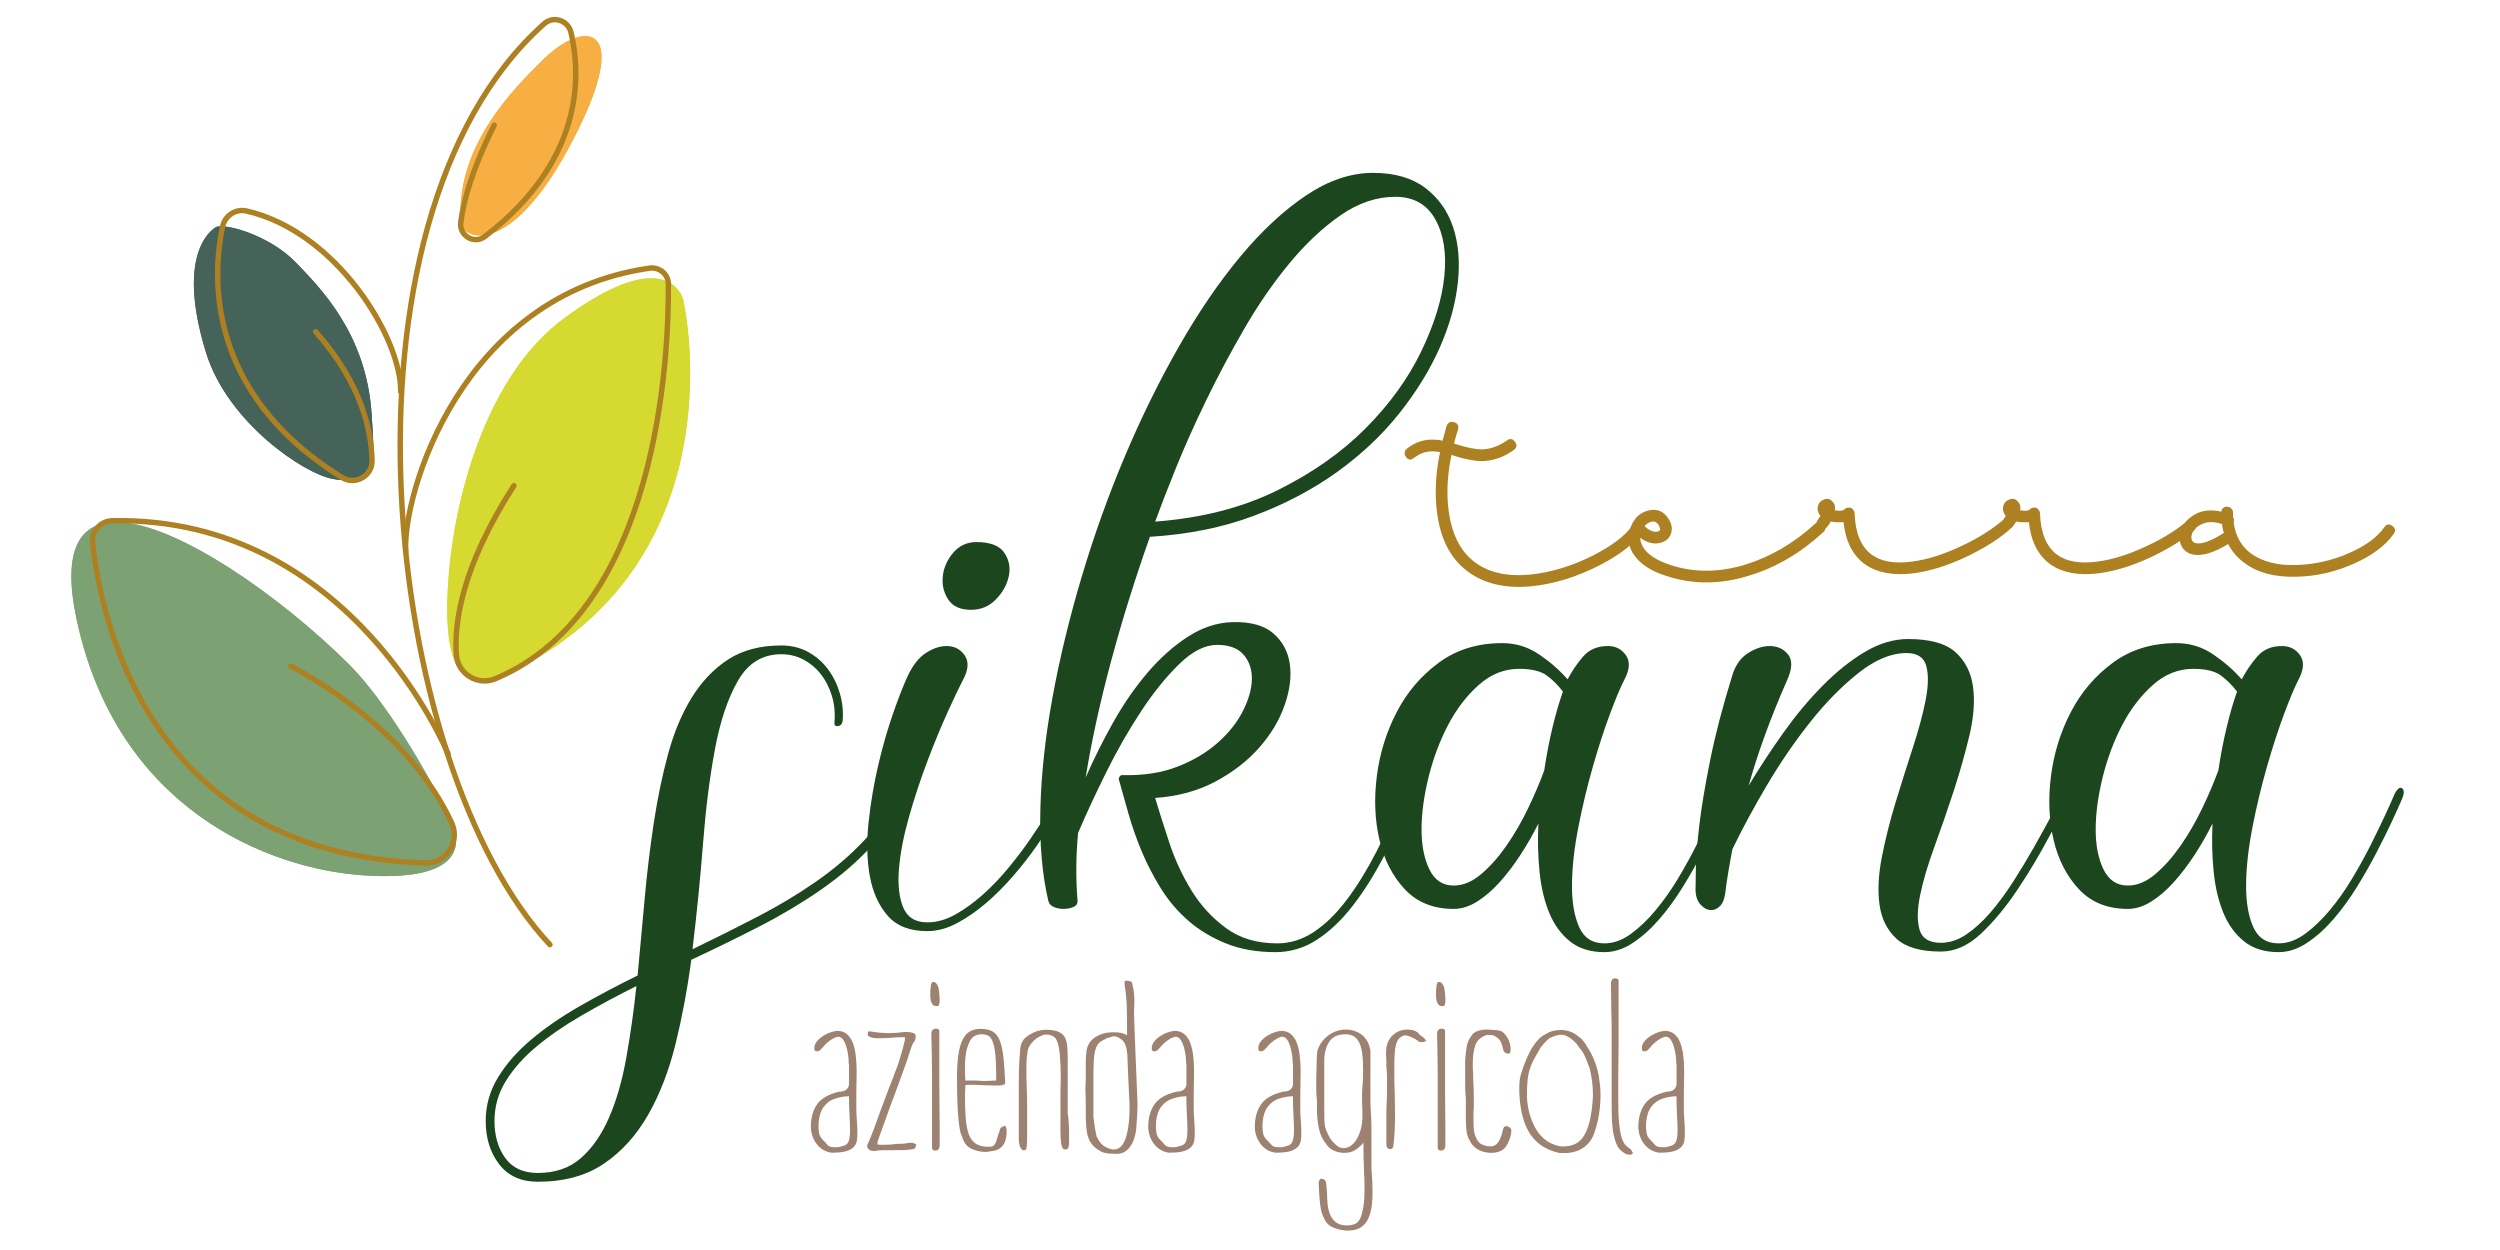 <?xml version="1.0" encoding="utf-8"?>
<!-- Generator: Adobe Illustrator 14.0.0, SVG Export Plug-In . SVG Version: 6.00 Build 43363)  -->
<!DOCTYPE svg PUBLIC "-//W3C//DTD SVG 1.1//EN" "http://www.w3.org/Graphics/SVG/1.1/DTD/svg11.dtd">
<svg version="1.1" id="Livello_1" xmlns="http://www.w3.org/2000/svg" xmlns:xlink="http://www.w3.org/1999/xlink" x="0px" y="0px"
	 width="400px" height="200px" viewBox="0 0 400 200" enable-background="new 0 0 400 200" xml:space="preserve">
<g>
	<g>
		<defs>
			<path id="SVGID_1_" d="M86.783,9.649c-4.291,4.297-13.886,13.52-13.061,25.925c0.18,2.74,8.393,6.367,18.86-14.974
				c5.249-10.697,4.172-14.817,1.052-14.817C91.774,5.783,89.19,7.244,86.783,9.649"/>
		</defs>
		<use xlink:href="#SVGID_1_"  overflow="visible" fill="#F7AE43"/>
		<clipPath id="SVGID_2_">
			<use xlink:href="#SVGID_1_"  overflow="visible"/>
		</clipPath>
		<rect x="72.897" y="5.783" clip-path="url(#SVGID_2_)" fill="#F7AE43" width="24.934" height="36.157"/>
	</g>
	<g>
		<defs>
			<path id="SVGID_3_" d="M34.669,36.278c0,0-6.931,3.235-1.69,20.18c3.45,11.17,15.753,19.416,20.333,20.183
				c7.394,1.229,6.584-2.996,6.161-10.169c-0.768-13.096-8.317-20.489-12.168-24.496c-3.508-3.643-9.311-5.76-11.949-5.76
				C35.094,36.216,34.864,36.235,34.669,36.278"/>
		</defs>
		<use xlink:href="#SVGID_3_"  overflow="visible" fill="#456359"/>
		<clipPath id="SVGID_4_">
			<use xlink:href="#SVGID_3_"  overflow="visible"/>
		</clipPath>
		<rect x="27.738" y="36.216" clip-path="url(#SVGID_4_)" fill="#456359" width="32.967" height="41.654"/>
	</g>
	<g>
		<defs>
			<path id="SVGID_5_" d="M12.253,99.072c6.5,30.424,30.714,39.931,45.793,40.971c15.079,1.042,16.116-4.309,14.211-8.406
				c-3.971-8.552-10.962-19.879-16.31-25.228C45.25,95.715,28.157,83.537,18.562,83.537C12.897,83.538,9.843,87.779,12.253,99.072"
				/>
		</defs>
		<use xlink:href="#SVGID_5_"  overflow="visible" fill="#7CA273"/>
		<clipPath id="SVGID_6_">
			<use xlink:href="#SVGID_5_"  overflow="visible"/>
		</clipPath>
		<rect x="9.843" y="83.537" clip-path="url(#SVGID_6_)" fill="#7CA273" width="64.319" height="57.548"/>
	</g>
	<g>
		<defs>
			<path id="SVGID_7_" d="M90.214,50.964c-12.513,9.218-17.844,29.258-18.57,43.396c-0.658,12.84,2.639,16.633,8.7,13.852
				c35.888-16.464,30.281-54.287,28.966-60.213c-0.105-0.475-1.089-3.467-5.139-3.467C101.308,44.53,96.911,46.026,90.214,50.964"/>
		</defs>
		<use xlink:href="#SVGID_7_"  overflow="visible" fill="#D5D930"/>
		<clipPath id="SVGID_8_">
			<use xlink:href="#SVGID_7_"  overflow="visible"/>
		</clipPath>
		<rect x="70.987" y="44.53" clip-path="url(#SVGID_8_)" fill="#D5D930" width="45.246" height="66.462"/>
	</g>
	
		<path fill="none" stroke="#AD8122" stroke-width="0.871" stroke-linecap="round" stroke-linejoin="round" stroke-miterlimit="10" d="
		M87.986,151.144C61.271,122.671,51.583,35.41,87.062,3.803c1.487-1.326,3.84-0.553,4.297,1.388
		c1.553,6.57,2.255,20.386-13.787,32.655c-1.705,1.303-4.124-0.143-3.851-2.273c0.419-3.282,1.748-8.343,5.353-15.549"/>
	
		<path fill="none" stroke="#AD8122" stroke-width="0.871" stroke-linecap="round" stroke-linejoin="round" stroke-miterlimit="10" d="
		M64.117,62.693c0.119-8.648-10.308-25.658-24.672-28.933c-1.74-0.397-3.453,0.735-3.826,2.48
		c-1.555,7.273-3.085,26.468,19.131,40.173c2.067,1.279,4.807-0.236,4.773-2.665c-0.068-4.745-1.625-12.35-9.024-20.68"/>
	
		<path fill="none" stroke="#AD8122" stroke-width="0.871" stroke-linecap="round" stroke-linejoin="round" stroke-miterlimit="10" d="
		M64.914,88.202c-0.51-9.145,8.83-40.941,38.991-45.294c1.587-0.227,3.024,0.941,3.034,2.541
		c0.076,11.229-1.483,52.061-27.621,63.128c-2.884,1.22-6.091-0.741-6.307-3.87c-0.354-5.198,0.941-14.131,9.21-26.994"/>
	
		<path fill="none" stroke="#AD8122" stroke-width="0.871" stroke-linecap="round" stroke-linejoin="round" stroke-miterlimit="10" d="
		M71.733,120.72c0,0-15.348-38.117-53.734-37.402c-1.891,0.036-3.387,1.635-3.184,3.515c1.254,11.664,8.753,49.859,53.169,51.244
		c3.405,0.106,5.698-3.349,4.273-6.436c-2.919-6.326-9.779-16.306-25.699-25.079"/>
	<g>
		<path fill="#1C461D" d="M102.017,156.083c0.374-3.988,0.748-8.053,1.121-12.198c0.374-4.143,0.856-8.178,1.449-12.103
			c0.591-3.928,1.354-7.619,2.289-11.075c0.935-3.46,2.197-6.482,3.786-9.066s3.535-4.627,5.841-6.123
			c2.305-1.496,5.141-2.243,8.506-2.243c1.619,0,3.068,0.358,4.346,1.074c1.276,0.717,2.336,1.652,3.177,2.804
			c0.842,1.154,1.464,2.447,1.87,3.881c0.404,1.434,0.544,2.866,0.42,4.299c-0.063,0.499-0.312,0.78-0.748,0.84
			c-0.437,0.063-0.623-0.153-0.561-0.654c0.124-1.495-0.016-2.895-0.42-4.205c-0.406-1.308-0.982-2.444-1.729-3.411
			c-0.748-0.965-1.667-1.744-2.757-2.338c-1.091-0.591-2.291-0.886-3.599-0.886c-2.991,0-5.297,1.4-6.917,4.206
			c-1.621,2.804-2.851,6.448-3.692,10.934c-0.841,4.488-1.48,9.533-1.916,15.143c-0.437,5.608-0.998,11.247-1.683,16.916
			c3.489-1.682,6.947-3.41,10.375-5.188c3.425-1.775,6.588-3.676,9.486-5.7c2.897-2.025,5.452-4.22,7.664-6.589
			c2.211-2.368,3.848-4.956,4.907-7.758c0.124-0.436,0.405-0.561,0.842-0.375c0.435,0.188,0.591,0.5,0.467,0.936
			c-1.122,2.99-2.836,5.734-5.141,8.226c-2.306,2.493-4.986,4.798-8.038,6.916c-3.054,2.118-6.372,4.099-9.955,5.934
			c-3.583,1.838-7.182,3.599-10.794,5.281c-0.624,4.674-1.465,9.162-2.524,13.46c-1.061,4.3-2.524,8.084-4.393,11.355
			c-1.87,3.271-4.221,5.871-7.057,7.805c-2.835,1.931-6.371,2.897-10.608,2.897c-2.679,0-4.735-0.934-6.169-2.804
			c-1.433-1.868-2.15-4.177-2.15-6.917c0-2.491,0.654-4.813,1.963-6.963c1.308-2.149,3.069-4.159,5.281-6.027
			c2.212-1.871,4.782-3.645,7.71-5.33C95.6,159.353,98.714,157.702,102.017,156.083z M86.034,187.675
			c2.804,0,5.11-0.796,6.916-2.385c1.808-1.589,3.304-3.738,4.486-6.448c1.185-2.711,2.104-5.889,2.758-9.534
			c0.654-3.645,1.201-7.492,1.635-11.543c-3.115,1.559-6.043,3.131-8.786,4.721c-2.741,1.589-5.141,3.239-7.197,4.955
			c-2.056,1.712-3.692,3.549-4.907,5.513c-1.214,1.964-1.822,4.098-1.822,6.402c0,2.369,0.577,4.346,1.729,5.935
			C82,186.879,83.729,187.675,86.034,187.675z"/>
		<path fill="#1C461D" d="M145.292,108.042c0.809-1.683,1.775-2.883,2.897-3.601c1.121-0.715,2.211-1.074,3.271-1.074
			c1.246,0,2.211,0.501,2.897,1.496c0.686,0.999,0.592,2.305-0.28,3.925c-0.561,1.061-1.371,2.759-2.43,5.095
			c-1.061,2.336-2.136,4.939-3.226,7.806c-1.09,2.865-2.072,5.825-2.943,8.88c-0.874,3.052-1.418,5.842-1.636,8.363
			c-0.219,2.522,0,4.595,0.654,6.214c0.654,1.622,1.946,2.432,3.878,2.432c1.496,0,2.991-0.421,4.487-1.261
			c1.495-0.842,2.958-1.9,4.393-3.178c1.434-1.276,2.805-2.713,4.113-4.302s2.477-3.13,3.505-4.626
			c1.028-1.494,1.9-2.85,2.618-4.064c0.715-1.217,1.229-2.133,1.542-2.756c0.499-1.124,0.965-1.543,1.402-1.264
			c0.436,0.281,0.406,0.951-0.093,2.011c-0.312,0.686-0.874,1.681-1.682,2.991c-0.812,1.307-1.762,2.739-2.852,4.299
			c-1.091,1.558-2.321,3.13-3.691,4.719c-1.372,1.589-2.821,3.039-4.347,4.346c-1.527,1.311-3.084,2.385-4.673,3.225
			c-1.589,0.843-3.164,1.263-4.721,1.263c-2.803,0-4.922-0.824-6.355-2.477c-1.435-1.649-2.384-3.769-2.851-6.356
			c-0.467-2.584-0.529-5.468-0.187-8.646c0.342-3.178,0.872-6.275,1.589-9.297c0.716-3.023,1.526-5.812,2.43-8.367
			C143.904,111.282,144.668,109.35,145.292,108.042z M155.385,97.572c-1.745,0-2.976-0.561-3.691-1.682
			c-0.718-1.122-0.998-2.367-0.841-3.739c0.155-1.37,0.716-2.618,1.683-3.739c0.965-1.121,2.195-1.681,3.691-1.681
			c2.181,0,3.66,0.561,4.44,1.681c0.778,1.121,1.028,2.369,0.748,3.739c-0.28,1.372-0.967,2.617-2.057,3.739
			C158.268,97.011,156.942,97.572,155.385,97.572z"/>
		<path fill="#1C461D" d="M219.691,27.659c3.427,0,6.2,0.794,8.317,2.383c2.119,1.589,3.615,3.692,4.487,6.309
			c0.872,2.618,1.121,5.607,0.748,8.973c-0.374,3.365-1.343,6.808-2.898,10.328c-1.559,3.521-3.707,7.009-6.447,10.469
			c-2.744,3.457-6.062,6.588-9.955,9.393c-3.896,2.805-8.335,5.141-13.319,7.011c-4.986,1.869-10.531,2.991-16.638,3.363
			c-2.368,6.67-4.438,13.305-6.215,19.911c-1.776,6.604-3.131,12.805-4.065,18.6c1.308-2.992,2.787-5.951,4.438-8.881
			c1.651-2.929,3.473-5.56,5.469-7.897c1.992-2.335,4.142-4.253,6.448-5.748c2.305-1.497,4.705-2.273,7.197-2.336
			c2.864-0.062,5.031,0.547,6.496,1.823c1.464,1.278,2.336,2.915,2.618,4.908c0.278,1.993,0,4.19-0.843,6.588
			c-0.841,2.398-2.195,4.66-4.065,6.777c-1.869,2.119-4.206,3.925-7.009,5.421c-2.805,1.495-6.015,2.367-9.627,2.617
			c0.622,2.118,1.386,4.533,2.29,7.244c0.902,2.708,2.086,5.25,3.551,7.614c1.464,2.371,3.302,4.365,5.515,5.983
			c2.21,1.619,4.938,2.43,8.179,2.43c2.057,0,4.002-0.607,5.841-1.821c1.838-1.215,3.583-2.913,5.235-5.096
			c1.648-2.18,3.237-4.75,4.766-7.711c1.526-2.956,3.006-6.183,4.438-9.672c0.188-0.499,0.483-0.622,0.89-0.375
			c0.404,0.251,0.544,0.56,0.422,0.936c-1.437,3.489-2.946,6.763-4.535,9.813c-1.589,3.055-3.271,5.719-5.048,7.991
			c-1.775,2.274-3.677,4.066-5.7,5.374c-2.026,1.31-4.223,1.963-6.59,1.963c-2.99,0-5.64-0.468-7.944-1.402
			c-2.306-0.934-4.316-2.15-6.029-3.646c-1.714-1.492-3.178-3.224-4.394-5.185c-1.215-1.964-2.243-3.957-3.084-5.981
			c-0.841-2.025-1.542-4.034-2.103-6.028c-0.561-1.994-1.061-3.771-1.496-5.327c-0.062-0.188-0.016-0.375,0.14-0.562
			c0.155-0.188,0.357-0.249,0.608-0.188c3.239,0.062,6.105-0.389,8.599-1.354c2.492-0.967,4.627-2.229,6.402-3.789
			c1.776-1.556,3.132-3.255,4.066-5.092c0.934-1.839,1.417-3.536,1.448-5.095c0.032-1.557-0.405-2.866-1.307-3.925
			c-0.905-1.059-2.323-1.589-4.253-1.589c-1.933,0-3.942,1.012-6.029,3.039c-2.089,2.023-4.129,4.548-6.122,7.569
			c-1.996,3.021-3.865,6.293-5.609,9.812c-1.744,3.522-3.24,6.746-4.486,9.675c-0.187,2.058-0.28,3.987-0.28,5.795
			s0.061,3.456,0.188,4.952c0.061,0.501-0.14,0.859-0.608,1.075c-0.468,0.219-1.014,0.327-1.636,0.327
			c-0.5,0-0.997-0.092-1.496-0.281c-0.499-0.186-0.81-0.527-0.934-1.028c-0.998-4.298-1.418-9.25-1.262-14.859
			c0.155-5.608,0.809-11.543,1.963-17.806c1.152-6.26,2.71-12.679,4.673-19.254c1.962-6.573,4.252-12.96,6.87-19.16
			c2.618-6.2,5.498-12.058,8.645-17.571c3.146-5.517,6.434-10.33,9.862-14.443c3.425-4.112,6.931-7.367,10.516-9.766
			C212.571,28.86,216.139,27.659,219.691,27.659z M184.828,83.458c7.415-0.561,13.926-2.227,19.535-5
			c5.606-2.772,10.328-6.091,14.161-9.955c3.83-3.862,6.79-7.958,8.878-12.29c2.087-4.329,3.318-8.333,3.691-12.011
			c0.374-3.676-0.108-6.713-1.447-9.113c-1.342-2.398-3.476-3.599-6.403-3.599c-2.991,0-5.904,0.982-8.739,2.945
			c-2.837,1.962-5.546,4.502-8.131,7.617c-2.587,3.118-5.002,6.606-7.245,10.469c-2.243,3.865-4.3,7.728-6.169,11.59
			c-1.87,3.864-3.491,7.493-4.86,10.889C186.729,78.398,185.637,81.215,184.828,83.458z"/>
		<path fill="#1C461D" d="M240.346,102.9c2.182,0,4.16,0.606,5.937,1.824c1.774,1.213,3.284,2.537,4.533,3.971
			c0.685-1.308,1.51-2.524,2.476-3.646c0.965-1.121,2.291-1.683,3.973-1.683c1.246,0,2.211,0.501,2.897,1.496
			c0.685,0.999,0.591,2.305-0.28,3.925c-0.561,1.061-1.309,2.836-2.244,5.327c-0.935,2.494-1.854,5.313-2.757,8.459
			c-0.904,3.147-1.682,6.388-2.336,9.723c-0.654,3.333-0.997,6.387-1.028,9.157c-0.032,2.773,0.343,5.049,1.122,6.823
			c0.777,1.778,2.134,2.664,4.064,2.664c1.435,0,2.836-0.498,4.207-1.494c1.37-0.997,2.695-2.259,3.972-3.787
			c1.277-1.525,2.479-3.225,3.6-5.092c1.122-1.871,2.116-3.676,2.991-5.422c0.871-1.742,1.635-3.317,2.29-4.721
			c0.653-1.4,1.105-2.412,1.354-3.035c0.498-1.124,0.949-1.543,1.355-1.264c0.404,0.281,0.358,0.951-0.14,2.011
			c-0.312,0.745-0.812,1.853-1.496,3.316c-0.687,1.467-1.496,3.102-2.432,4.909c-0.933,1.806-1.977,3.645-3.131,5.513
			c-1.152,1.87-2.397,3.585-3.738,5.141c-1.34,1.559-2.757,2.833-4.253,3.831c-1.495,0.995-3.021,1.496-4.58,1.496
			c-2.243,0-4.081-0.576-5.514-1.728c-1.433-1.155-2.539-2.681-3.317-4.581c-0.78-1.9-1.293-4.08-1.543-6.543
			c-0.25-2.461-0.312-5.029-0.188-7.71c-0.873,1.745-1.839,3.427-2.897,5.046c-1.06,1.62-2.166,3.07-3.317,4.347
			c-1.153,1.277-2.353,2.306-3.598,3.085c-1.248,0.779-2.494,1.167-3.739,1.167c-3.241,0-5.842-1.041-7.805-3.131
			c-1.963-2.086-3.317-4.72-4.065-7.896c-0.748-3.179-0.888-6.591-0.421-10.236c0.467-3.643,1.526-7.056,3.179-10.234
			c1.648-3.177,3.893-5.808,6.729-7.897C233.04,103.944,236.421,102.9,240.346,102.9z M232.589,141.689
			c1.496,0,2.959-0.607,4.393-1.824c1.433-1.215,2.788-2.74,4.066-4.58c1.277-1.835,2.43-3.831,3.458-5.98s1.882-4.159,2.569-6.027
			c0.375-2.491,0.826-4.83,1.355-7.01c0.529-2.183,1.076-4.051,1.637-5.608c-0.748-0.996-1.605-1.854-2.571-2.571
			c-0.967-0.716-2.444-1.074-4.438-1.074c-2.369,0-4.52,0.855-6.449,2.57c-1.933,1.715-3.568,3.848-4.909,6.401
			c-1.34,2.558-2.382,5.345-3.131,8.366c-0.747,3.021-1.121,5.812-1.121,8.365c0,2.556,0.422,4.689,1.263,6.401
			C229.551,140.834,230.844,141.689,232.589,141.689z"/>
		<path fill="#1C461D" d="M277.172,108.042c0.497-1.619,1.338-2.804,2.524-3.553c1.181-0.747,2.336-1.122,3.457-1.122
			c1.246,0,2.227,0.454,2.944,1.357c0.716,0.902,0.668,2.259-0.14,4.063c-1.372,3.117-2.57,6.094-3.599,8.927
			c-1.028,2.836-1.887,5.499-2.57,7.991c1.682-2.804,3.52-5.607,5.513-8.413c1.995-2.804,4.098-5.327,6.311-7.569
			c2.212-2.243,4.471-4.05,6.776-5.421c2.305-1.369,4.61-2.057,6.916-2.057c3.49,0,6.014,0.7,7.571,2.103
			c1.557,1.404,2.491,3.241,2.805,5.514c0.311,2.275,0.123,4.863-0.561,7.76c-0.688,2.898-1.529,5.873-2.524,8.926
			c-0.998,3.055-2.026,6.028-3.085,8.927c-1.061,2.897-1.822,5.481-2.289,7.757c-0.468,2.275-0.501,4.113-0.094,5.514
			c0.404,1.403,1.542,2.103,3.411,2.103c1.371,0,2.711-0.434,4.02-1.308c1.309-0.872,2.585-2.022,3.833-3.459
			c1.245-1.433,2.461-3.068,3.646-4.906c1.181-1.837,2.304-3.691,3.363-5.562c1.058-1.868,2.07-3.705,3.039-5.513
			c0.965-1.809,1.852-3.397,2.663-4.767c0.248-0.375,0.574-0.452,0.981-0.235c0.405,0.219,0.451,0.547,0.14,0.982
			c-1.309,2.182-2.756,4.766-4.346,7.758c-1.589,2.989-3.304,5.857-5.142,8.597c-1.838,2.743-3.771,5.065-5.795,6.964
			c-2.024,1.9-4.159,2.852-6.402,2.852c-3.24,0-5.608-0.686-7.104-2.057c-1.493-1.37-2.398-3.178-2.709-5.42
			c-0.313-2.246-0.188-4.801,0.373-7.666c0.562-2.864,1.293-5.777,2.196-8.739c0.901-2.96,1.824-5.871,2.758-8.737
			s1.621-5.42,2.057-7.666c0.436-2.242,0.466-4.047,0.093-5.42c-0.373-1.371-1.434-2.057-3.178-2.057
			c-2.43,0-4.985,1.061-7.664,3.178c-2.681,2.119-5.266,4.752-7.758,7.898s-4.814,6.544-6.964,10.187
			c-2.15,3.646-3.971,7.028-5.467,10.144c-0.561,2.99-0.936,5.297-1.122,6.915c-0.125,0.998-0.406,1.715-0.842,2.149
			c-0.436,0.438-0.902,0.653-1.401,0.653c-0.623,0-1.201-0.295-1.729-0.886c-0.528-0.593-0.793-1.387-0.793-2.384
			c0-0.499,0.017-1.62,0.046-3.364c0.031-1.746,0.219-4.065,0.561-6.965c0.342-2.896,0.92-6.355,1.729-10.372
			C274.429,117.622,275.612,113.09,277.172,108.042z"/>
		<path fill="#1C461D" d="M348.206,102.9c2.182,0,4.159,0.606,5.936,1.824c1.776,1.213,3.286,2.537,4.533,3.971
			c0.685-1.308,1.51-2.524,2.478-3.646c0.966-1.121,2.289-1.683,3.972-1.683c1.246,0,2.212,0.501,2.898,1.496
			c0.684,0.999,0.591,2.305-0.281,3.925c-0.561,1.061-1.308,2.836-2.243,5.327c-0.936,2.494-1.854,5.313-2.756,8.459
			c-0.906,3.147-1.683,6.388-2.338,9.723c-0.654,3.333-0.997,6.387-1.027,9.157c-0.032,2.773,0.341,5.049,1.121,6.823
			c0.777,1.778,2.134,2.664,4.064,2.664c1.434,0,2.836-0.498,4.207-1.494c1.369-0.997,2.694-2.259,3.973-3.787
			c1.275-1.525,2.477-3.225,3.598-5.092c1.123-1.871,2.119-3.676,2.991-5.422c0.872-1.742,1.635-3.317,2.29-4.721
			c0.654-1.4,1.106-2.412,1.355-3.035c0.497-1.124,0.949-1.543,1.355-1.264c0.403,0.281,0.357,0.951-0.14,2.011
			c-0.313,0.745-0.812,1.853-1.496,3.316c-0.688,1.467-1.495,3.102-2.431,4.909c-0.935,1.806-1.979,3.645-3.131,5.513
			c-1.154,1.87-2.398,3.585-3.738,5.141c-1.34,1.559-2.757,2.833-4.253,3.831c-1.495,0.995-3.023,1.496-4.581,1.496
			c-2.242,0-4.081-0.576-5.514-1.728c-1.434-1.155-2.54-2.681-3.318-4.581s-1.293-4.08-1.54-6.543
			c-0.252-2.461-0.314-5.029-0.19-7.71c-0.872,1.745-1.837,3.427-2.896,5.046c-1.062,1.62-2.165,3.07-3.319,4.347
			c-1.152,1.277-2.353,2.306-3.597,3.085c-1.247,0.779-2.495,1.167-3.739,1.167c-3.24,0-5.842-1.041-7.805-3.131
			c-1.964-2.086-3.317-4.72-4.066-7.896c-0.747-3.179-0.887-6.591-0.42-10.236c0.466-3.643,1.526-7.056,3.178-10.234
			c1.65-3.177,3.894-5.808,6.729-7.897C340.9,103.944,344.281,102.9,348.206,102.9z M340.449,141.689
			c1.495,0,2.959-0.607,4.393-1.824c1.433-1.215,2.789-2.74,4.066-4.58c1.276-1.835,2.429-3.831,3.457-5.98s1.885-4.159,2.57-6.027
			c0.376-2.491,0.826-4.83,1.357-7.01c0.527-2.183,1.074-4.051,1.635-5.608c-0.749-0.996-1.605-1.854-2.57-2.571
			c-0.969-0.716-2.446-1.074-4.439-1.074c-2.371,0-4.521,0.855-6.45,2.57c-1.931,1.715-3.567,3.848-4.906,6.401
			c-1.34,2.558-2.384,5.345-3.131,8.366s-1.122,5.812-1.122,8.365c0,2.556,0.421,4.689,1.261,6.401
			C337.411,140.834,338.704,141.689,340.449,141.689z"/>
	</g>
	<g>
		<path fill="#9D8171" d="M137.014,177.378c0,0.553,0.028,1.192,0.083,1.924c0.056,0.729,0.083,1.408,0.083,2.031
			c0,0.407-0.027,0.796-0.083,1.168c-0.056,0.371-0.214,0.7-0.472,0.987c-0.259,0.287-0.648,0.514-1.166,0.684
			c-0.52,0.167-1.241,0.252-2.167,0.252h-0.278c-0.519-0.071-0.981-0.241-1.388-0.504c-0.408-0.263-0.75-0.585-1.028-0.968
			c-0.277-0.383-0.491-0.807-0.638-1.271c-0.149-0.468-0.223-0.927-0.223-1.385c0-1.433,0.327-2.627,0.981-3.584
			s1.841-1.639,3.559-2.047c0.037,0,0.139-0.005,0.307-0.016c0.169-0.014,0.346-0.056,0.533-0.126
			c0.187-0.074,0.355-0.205,0.504-0.397c0.149-0.188,0.225-0.464,0.225-0.822v-3.014c0-0.024-0.01-0.05-0.028-0.071
			c-0.019-0.024-0.027-0.06-0.027-0.109v-0.178c0-0.383-0.038-0.814-0.113-1.294c-0.075-0.476-0.179-0.918-0.309-1.326
			c-0.131-0.407-0.299-0.747-0.505-1.022c-0.205-0.273-0.458-0.413-0.758-0.413c-0.148,0-0.336,0.055-0.561,0.164
			c-0.224,0.106-0.449,0.237-0.673,0.394s-0.449,0.337-0.673,0.539c-0.225,0.205-0.394,0.391-0.505,0.558
			c-0.149,0.166-0.299,0.322-0.448,0.468c-0.15,0.143-0.337,0.216-0.561,0.216c-0.263,0-0.393-0.155-0.393-0.468
			c0-0.432,0.146-0.82,0.444-1.167c0.295-0.348,0.647-0.646,1.055-0.892c0.407-0.246,0.814-0.433,1.222-0.559
			c0.407-0.125,0.741-0.186,1-0.186c0.592,0,1.092,0.173,1.499,0.52c0.408,0.347,0.723,0.814,0.945,1.403
			c0.222,0.588,0.379,1.274,0.472,2.064c0.091,0.793,0.138,1.631,0.138,2.517c0,0.553-0.009,1.156-0.027,1.815
			c-0.02,0.659-0.028,1.288-0.028,1.888V177.378z M135.219,183.236c0.34-0.166,0.558-0.473,0.652-0.917
			c0.096-0.442,0.143-0.926,0.143-1.454c0-0.24-0.01-0.577-0.028-1.007c-0.019-0.432-0.038-0.874-0.055-1.328
			c-0.019-0.457-0.038-0.87-0.055-1.242c-0.02-0.372-0.028-0.604-0.028-0.699v-1.188c-0.758,0-1.535,0.14-2.33,0.413
			c-0.796,0.275-1.459,0.834-1.989,1.67v0.039c-0.19,0.357-0.333,0.766-0.428,1.22c-0.094,0.457-0.141,0.935-0.141,1.438
			c0,0.337,0.028,0.684,0.085,1.042c0.056,0.36,0.18,0.648,0.37,0.864v0.035c0.492,0.504,0.833,0.868,1.021,1.098
			c0.19,0.227,0.569,0.339,1.137,0.339h0.341c0.112,0,0.274-0.021,0.482-0.071C134.604,183.441,134.878,183.357,135.219,183.236z"/>
		<path fill="#9D8171" d="M146.622,183.094l-0.222,0.646c-0.075,0.049-0.176,0.085-0.306,0.108c-0.13,0.022-0.315,0.052-0.556,0.088
			c-0.241,0.039-0.583,0.061-1.027,0.073c-0.445,0.012-1.02,0.018-1.722,0.018h-1.167c-0.297,0-0.574,0.006-0.833,0.019
			c-0.259,0.011-0.555,0.055-0.888,0.126c-0.705-0.025-1.093-0.287-1.166-0.793v-0.106c0.555-1.227,1.073-2.528,1.554-3.909
			s0.981-2.731,1.5-4.053c0.223-0.647,0.462-1.282,0.722-1.908c0.259-0.624,0.481-1.212,0.667-1.765
			c0.295-0.694,0.546-1.392,0.75-2.087c0.203-0.697,0.397-1.369,0.583-2.018v-0.035c0.036-0.192,0.083-0.378,0.138-0.559
			c0.056-0.181,0.103-0.366,0.139-0.558v-0.432c-0.371,0-0.713,0.005-1.028,0.016c-0.314,0.015-0.638,0.03-0.971,0.055
			c-0.408,0.025-0.787,0.049-1.138,0.071c-0.354,0.025-0.75,0.035-1.195,0.035c-0.741,0-1.277-0.146-1.61-0.442v-0.273
			c0-0.194,0.018-0.312,0.056-0.361h-0.056h0.056c0.036,0,0.073-0.005,0.111-0.017c0.036-0.014,0.092-0.019,0.167-0.019
			c1.074,0.191,2.092,0.286,3.055,0.286c0.407,0,0.813-0.016,1.221-0.054c0.407-0.036,0.814-0.077,1.222-0.126h0.333
			c0.741,0,1.222,0.134,1.444,0.396c0,0.05,0.009,0.097,0.028,0.146c0.018,0.046,0.027,0.105,0.027,0.177
			c0,0.337-0.075,0.613-0.222,0.826c-0.111,0.099-0.205,0.241-0.278,0.432c-0.074,0.192-0.148,0.373-0.222,0.539
			c-0.407,1.294-0.833,2.546-1.277,3.759c-0.445,1.208-0.889,2.425-1.333,3.647c-0.482,1.244-1,2.658-1.555,4.239l-0.333,0.899
			l-0.889,2.516v0.433c0.184,0.024,0.36,0.035,0.528,0.035c0.166,0,0.342,0,0.527,0c0.333,0,0.675-0.011,1.028-0.035
			c0.352-0.024,0.694-0.06,1.027-0.109c0.074,0,0.194,0,0.361,0c0.167,0,0.398-0.012,0.694-0.035c0.111,0,0.277-0.022,0.5-0.071
			c0.111-0.024,0.213-0.042,0.306-0.056c0.093-0.01,0.195-0.016,0.306-0.016c0.407,0,0.703,0.095,0.889,0.287L146.622,183.094z"/>
		<path fill="#9D8171" d="M149.954,160.989c-0.111,0-0.231-0.012-0.361-0.036c-0.13-0.025-0.25-0.095-0.361-0.216
			c-0.111-0.121-0.203-0.307-0.277-0.559c-0.075-0.251-0.111-0.604-0.111-1.058c0-0.457,0.028-0.906,0.083-1.349
			c0.057-0.443,0.176-0.665,0.361-0.665c0.222,0,0.408,0.097,0.556,0.287c0.147,0.192,0.259,0.43,0.333,0.72
			c0.037,0.191,0.074,0.479,0.112,0.861c0.036,0.383,0.055,0.755,0.055,1.113c0,0.24-0.028,0.451-0.083,0.629
			C150.204,160.898,150.102,160.989,149.954,160.989z M149.121,171.627c0-0.67-0.009-1.339-0.027-2.013
			c-0.02-0.67-0.028-1.28-0.028-1.833c0-0.552-0.01-1.03-0.027-1.438c-0.019-0.406-0.028-0.693-0.028-0.86
			c0-0.6,0.258-0.9,0.778-0.9c0.074,0,0.175,0.025,0.306,0.074c0.129,0.046,0.195,0.155,0.195,0.323v8.409
			c0,1.629,0.008,2.953,0.027,3.971c0.019,1.021,0.028,1.923,0.028,2.715v3.127c0,0.599-0.241,0.899-0.722,0.899
			c-0.074,0-0.167-0.024-0.278-0.073c-0.111-0.047-0.186-0.156-0.222-0.323V171.627z"/>
		<path fill="#9D8171" d="M160.728,180.074c0.222,0.143,0.333,0.43,0.333,0.862c0,0.719-0.083,1.288-0.25,1.706
			c-0.166,0.422-0.398,0.75-0.694,0.99c-0.297,0.238-0.648,0.4-1.056,0.484c-0.407,0.085-0.852,0.15-1.332,0.197
			c-0.705,0-1.427-0.148-2.166-0.449c-0.741-0.298-1.26-0.892-1.556-1.777l-0.055-0.216c-0.186-0.288-0.333-0.805-0.445-1.546
			c-0.111-0.743-0.194-1.569-0.249-2.48c-0.057-0.91-0.093-1.852-0.112-2.822c-0.02-0.971-0.028-1.815-0.028-2.532
			c0-1.487,0.074-2.732,0.222-3.738c0.147-1.007,0.379-1.815,0.695-2.426c0.313-0.612,0.703-1.05,1.166-1.312
			c0.462-0.263,1.028-0.397,1.693-0.397c0.778,0,1.407,0.135,1.889,0.397c0.481,0.263,0.861,0.72,1.139,1.364
			c0.277,0.647,0.481,1.535,0.611,2.661c0.129,1.127,0.231,2.552,0.305,4.277c-0.111,0.24-0.444,0.358-1,0.358
			c-0.148,0-0.492,0-1.028,0c-0.537,0-1.509-0.035-2.916-0.106c-0.296,0-0.564,0-0.805,0c-0.241,0-0.454,0.023-0.638,0.071v0.539
			c0,0.168-0.01,0.33-0.028,0.485c-0.019,0.156-0.028,0.304-0.028,0.449c0,1.413,0.037,2.642,0.111,3.684
			c0.074,1.042,0.231,1.912,0.472,2.606c0.24,0.695,0.61,1.217,1.11,1.564c0.5,0.347,1.194,0.52,2.083,0.52
			c0.333,0,0.574-0.041,0.722-0.126c0.147-0.082,0.268-0.221,0.361-0.413c0.091-0.191,0.185-0.454,0.277-0.79
			c0.091-0.337,0.231-0.744,0.417-1.223v-0.145c0.112-0.359,0.37-0.562,0.777-0.61V180.074z M155.173,166.595
			c-0.296,0.6-0.499,1.217-0.61,1.853c-0.111,0.634-0.167,1.312-0.167,2.031c0,0.383,0,0.741,0,1.077
			c0,0.337,0.019,0.67,0.056,1.007v0.323c0.37,0,0.786,0,1.25,0c0.462,0,1.009,0.023,1.638,0.071c0.296,0,0.685-0.012,1.167-0.036
			c0.48-0.021,0.777-0.035,0.889-0.035v-0.358c0-1.584-0.047-2.842-0.139-3.774c-0.093-0.936-0.242-1.649-0.445-2.139
			c-0.204-0.491-0.454-0.805-0.75-0.936s-0.63-0.196-0.999-0.196h-0.278c-0.296,0.046-0.574,0.137-0.833,0.268
			c-0.259,0.134-0.519,0.402-0.778,0.81V166.595z"/>
		<path fill="#9D8171" d="M170.836,178.169c0.073,0.361,0.13,0.887,0.167,1.58c0.037,0.698,0.056,1.415,0.056,2.158v0.468
			c0,0.43-0.029,0.796-0.084,1.097c-0.055,0.298-0.232,0.448-0.527,0.448c-0.2,0-0.349-0.091-0.449-0.268
			c-0.1-0.181-0.169-0.407-0.209-0.684c-0.039-0.273-0.07-0.58-0.089-0.913c-0.021-0.335-0.03-0.671-0.03-1.005v-6.243
			c0-0.404,0.009-0.807,0.028-1.2c0.018-0.395,0.027-0.797,0.027-1.203c0-1.292-0.055-2.547-0.166-3.767
			c-0.111-1.195-0.325-2.016-0.64-2.455c-0.314-0.443-0.88-0.666-1.693-0.666c-0.26,0.05-0.556,0.156-0.889,0.323
			c-0.333,0.168-0.639,0.384-0.916,0.646c-0.278,0.264-0.52,0.569-0.722,0.916c-0.205,0.349-0.306,0.711-0.306,1.095
			c-0.075,0.383-0.121,0.728-0.139,1.039c-0.019,0.312-0.027,0.656-0.027,1.042v1.827c0,0.312,0.008,0.612,0.027,0.899
			c0.018,0.284,0.028,0.585,0.028,0.894c0.037,0.838,0.056,1.789,0.056,2.854c0,1.063,0,2.039,0,2.923v2.011
			c0,0.478-0.02,0.938-0.056,1.381c-0.037,0.442-0.148,0.662-0.333,0.662c-0.222,0-0.333,0.014-0.333,0.035v-0.071
			c-0.148-0.071-0.27-0.208-0.361-0.413c-0.093-0.202-0.157-0.437-0.195-0.7c-0.037-0.266-0.055-0.539-0.055-0.828
			c0-0.287,0-0.551,0-0.791v-8.013c0-0.911,0.019-1.805,0.055-2.681c0.038-0.872,0.092-1.752,0.167-2.642v-0.035
			c0.074-0.812,0.354-1.431,0.839-1.849c0.485-0.421,1.101-0.774,1.847-1.061c0.186-0.05,0.419-0.097,0.699-0.146
			c0.28-0.046,0.569-0.069,0.867-0.069c0.559,0,1.082,0.069,1.567,0.216c0.485,0.142,0.876,0.393,1.175,0.755
			c0.299,0.432,0.476,0.965,0.531,1.6c0.055,0.634,0.084,1.299,0.084,1.993V178.169z"/>
		<path fill="#9D8171" d="M182,176.518c0,0.67-0.02,1.34-0.057,2.013c-0.037,0.67-0.093,1.449-0.167,2.335
			c-0.075,0.479-0.186,0.94-0.333,1.385c-0.148,0.442-0.371,0.866-0.667,1.273c-0.186,0.266-0.436,0.504-0.75,0.72
			c-0.314,0.216-0.694,0.337-1.139,0.36h-0.555c-1.074,0-1.814-0.134-2.221-0.396c-1-0.55-1.647-1.244-1.944-2.084v-0.035
			c-0.148-0.312-0.25-0.733-0.306-1.259c-0.055-0.527-0.103-1.175-0.139-1.941c0-0.766,0-1.498,0-2.193
			c0-0.694-0.02-1.389-0.055-2.083v-0.574c0-0.217,0.008-0.419,0.028-0.612c0.018-0.192,0.027-0.384,0.027-0.575v-1.042
			c0-0.67,0-1.288,0-1.851c0-0.564,0.037-1.108,0.111-1.637v-0.035c0.038-0.479,0.174-0.916,0.405-1.312
			c0.232-0.394,0.56-0.736,0.983-1.022c0.805-0.503,1.703-0.769,2.692-0.79h0.385c0.842,0,1.52,0.158,2.032,0.476v-0.826
			c0-1.504-0.018-2.806-0.055-3.905c-0.037-1.097-0.148-2.21-0.333-3.331v-0.145c0-0.119,0-0.228,0-0.323s0.018-0.153,0.055-0.178
			h0.39c0.147,0,0.369,0.049,0.666,0.142c0,0.146,0.036,0.24,0.11,0.29c0.075,0.334,0.148,0.725,0.223,1.168
			c0.073,0.442,0.11,0.952,0.11,1.526v0.432c0,0.146-0.009,0.342-0.028,0.593c-0.019,0.252-0.027,0.654-0.027,1.204
			c0,0.146,0.009,0.331,0.027,0.558c0.019,0.228,0.028,0.509,0.028,0.846c0,0.238,0.009,0.503,0.027,0.791
			c0.019,0.287,0.029,0.598,0.029,0.935L182,176.518z M180.499,180.469c0.074-0.478,0.13-0.957,0.167-1.437
			c0.037-0.48,0.055-0.983,0.055-1.509c0-0.312,0-0.638,0-0.971c0-0.336-0.019-0.673-0.055-1.006
			c-0.075-1.775-0.139-3.194-0.194-4.262c-0.056-1.064-0.083-1.777-0.083-2.139v-0.358c-0.075-0.719-0.184-1.258-0.331-1.619
			c-0.147-0.358-0.33-0.62-0.549-0.79c-0.477-0.383-0.898-0.574-1.265-0.574c-0.184,0-0.44,0.071-0.769,0.216l-0.441,0.071v0.074
			c-0.366,0.167-0.687,0.339-0.96,0.52c-0.276,0.181-0.504,0.483-0.688,0.916c-0.221,0.574-0.348,1.294-0.385,2.157
			c-0.036,0.862-0.055,1.641-0.055,2.336v6.612l0.166,1.259c0.109,0.744,0.22,1.343,0.33,1.797v0.035
			c0.44,0.936,0.972,1.534,1.595,1.8c0.477,0.214,0.862,0.322,1.156,0.322c0.109,0,0.228-0.011,0.356-0.035
			c0.128-0.024,0.284-0.085,0.468-0.181c0.33-0.191,0.623-0.55,0.88-1.077C180.15,182.1,180.353,181.38,180.499,180.469z"/>
		<path fill="#9D8171" d="M190.996,177.378c0,0.553,0.028,1.192,0.084,1.924c0.055,0.729,0.083,1.408,0.083,2.031
			c0,0.407-0.028,0.796-0.083,1.168c-0.056,0.371-0.215,0.7-0.473,0.987c-0.259,0.287-0.648,0.514-1.167,0.684
			c-0.518,0.167-1.241,0.252-2.166,0.252h-0.278c-0.518-0.071-0.981-0.241-1.388-0.504c-0.408-0.263-0.75-0.585-1.027-0.968
			s-0.492-0.807-0.639-1.271c-0.148-0.468-0.223-0.927-0.223-1.385c0-1.433,0.328-2.627,0.981-3.584
			c0.655-0.957,1.84-1.639,3.56-2.047c0.037,0,0.139-0.005,0.307-0.016c0.169-0.014,0.346-0.056,0.533-0.126
			c0.187-0.074,0.355-0.205,0.504-0.397c0.149-0.188,0.225-0.464,0.225-0.822v-3.014c0-0.024-0.01-0.05-0.029-0.071
			c-0.018-0.024-0.026-0.06-0.026-0.109v-0.178c0-0.383-0.039-0.814-0.114-1.294c-0.075-0.476-0.178-0.918-0.308-1.326
			c-0.131-0.407-0.3-0.747-0.505-1.022c-0.205-0.273-0.457-0.413-0.757-0.413c-0.149,0-0.336,0.055-0.561,0.164
			c-0.224,0.106-0.449,0.237-0.673,0.394s-0.449,0.337-0.673,0.539c-0.224,0.205-0.393,0.391-0.504,0.558
			c-0.15,0.166-0.3,0.322-0.449,0.468c-0.15,0.143-0.336,0.216-0.561,0.216c-0.262,0-0.393-0.155-0.393-0.468
			c0-0.432,0.147-0.82,0.443-1.167c0.296-0.348,0.648-0.646,1.056-0.892c0.407-0.246,0.813-0.433,1.221-0.559
			c0.408-0.125,0.741-0.186,1-0.186c0.593,0,1.093,0.173,1.5,0.52c0.408,0.347,0.723,0.814,0.944,1.403
			c0.223,0.588,0.379,1.274,0.473,2.064c0.092,0.793,0.139,1.631,0.139,2.517c0,0.553-0.009,1.156-0.027,1.815
			c-0.02,0.659-0.028,1.288-0.028,1.888V177.378z M189.201,183.236c0.34-0.166,0.557-0.473,0.652-0.917
			c0.094-0.442,0.143-0.926,0.143-1.454c0-0.24-0.009-0.577-0.027-1.007c-0.02-0.432-0.038-0.874-0.057-1.328
			c-0.018-0.457-0.037-0.87-0.055-1.242c-0.02-0.372-0.028-0.604-0.028-0.699v-1.188c-0.758,0-1.535,0.14-2.33,0.413
			c-0.796,0.275-1.459,0.834-1.989,1.67v0.039c-0.191,0.357-0.332,0.766-0.428,1.22c-0.094,0.457-0.141,0.935-0.141,1.438
			c0,0.337,0.027,0.684,0.085,1.042c0.056,0.36,0.18,0.648,0.369,0.864v0.035c0.492,0.504,0.833,0.868,1.021,1.098
			c0.19,0.227,0.57,0.339,1.137,0.339h0.341c0.114,0,0.275-0.021,0.483-0.071C188.585,183.441,188.86,183.357,189.201,183.236z"/>
		<path fill="#9D8171" d="M208.046,177.378c0,0.553,0.027,1.192,0.082,1.924c0.056,0.729,0.083,1.408,0.083,2.031
			c0,0.407-0.027,0.796-0.083,1.168c-0.055,0.371-0.212,0.7-0.472,0.987c-0.259,0.287-0.649,0.514-1.165,0.684
			c-0.521,0.167-1.242,0.252-2.167,0.252h-0.278c-0.519-0.071-0.982-0.241-1.388-0.504c-0.408-0.263-0.749-0.585-1.027-0.968
			c-0.279-0.383-0.492-0.807-0.64-1.271c-0.148-0.468-0.222-0.927-0.222-1.385c0-1.433,0.328-2.627,0.982-3.584
			s1.841-1.639,3.558-2.047c0.037,0,0.141-0.005,0.308-0.016c0.169-0.014,0.347-0.056,0.533-0.126
			c0.188-0.074,0.355-0.205,0.505-0.397c0.148-0.188,0.225-0.464,0.225-0.822v-3.014c0-0.024-0.01-0.05-0.027-0.071
			c-0.02-0.024-0.027-0.06-0.027-0.109v-0.178c0-0.383-0.038-0.814-0.114-1.294c-0.074-0.476-0.179-0.918-0.308-1.326
			c-0.131-0.407-0.3-0.747-0.506-1.022c-0.204-0.273-0.458-0.413-0.757-0.413c-0.149,0-0.337,0.055-0.561,0.164
			c-0.224,0.106-0.449,0.237-0.674,0.394c-0.224,0.156-0.449,0.337-0.673,0.539c-0.226,0.205-0.393,0.391-0.506,0.558
			c-0.149,0.166-0.299,0.322-0.448,0.468c-0.15,0.143-0.336,0.216-0.561,0.216c-0.262,0-0.394-0.155-0.394-0.468
			c0-0.432,0.148-0.82,0.444-1.167c0.297-0.348,0.647-0.646,1.056-0.892c0.406-0.246,0.813-0.433,1.222-0.559
			c0.407-0.125,0.741-0.186,1.001-0.186c0.591,0,1.092,0.173,1.498,0.52c0.408,0.347,0.723,0.814,0.943,1.403
			c0.223,0.588,0.38,1.274,0.474,2.064c0.092,0.793,0.14,1.631,0.14,2.517c0,0.553-0.012,1.156-0.028,1.815
			c-0.02,0.659-0.027,1.288-0.027,1.888V177.378z M206.25,183.236c0.34-0.166,0.558-0.473,0.653-0.917
			c0.095-0.442,0.143-0.926,0.143-1.454c0-0.24-0.011-0.577-0.027-1.007c-0.02-0.432-0.038-0.874-0.057-1.328
			c-0.019-0.457-0.037-0.87-0.057-1.242c-0.018-0.372-0.026-0.604-0.026-0.699v-1.188c-0.758,0-1.534,0.14-2.33,0.413
			c-0.796,0.275-1.459,0.834-1.988,1.67v0.039c-0.191,0.357-0.333,0.766-0.428,1.22c-0.094,0.457-0.142,0.935-0.142,1.438
			c0,0.337,0.028,0.684,0.085,1.042c0.057,0.36,0.181,0.648,0.369,0.864v0.035c0.493,0.504,0.833,0.868,1.021,1.098
			c0.19,0.227,0.568,0.339,1.137,0.339h0.342c0.111,0,0.273-0.021,0.481-0.071C205.635,183.441,205.909,183.357,206.25,183.236z"/>
		<path fill="#9D8171" d="M212.22,183.057c-0.597-0.67-0.995-1.516-1.2-2.533s-0.309-1.982-0.309-2.894c0-0.479,0-0.892,0-1.239
			c0-0.347-0.019-0.653-0.055-0.919c0-0.166-0.008-0.327-0.027-0.483s-0.028-0.306-0.028-0.448v-1.978
			c0-0.36,0.009-0.705,0.028-1.042s0.027-0.708,0.027-1.115c0-0.383,0.008-0.755,0.026-1.114c0.02-0.36,0.047-0.743,0.085-1.15
			c0.332-1.028,0.925-1.857,1.777-2.478c0.852-0.624,1.776-0.936,2.776-0.936c0.962,0,1.832,0.287,2.61,0.86l0.223,0.217
			c0.351,0.361,0.602,0.719,0.76,1.077c0.154,0.361,0.271,0.755,0.352,1.188v6.577c0,0.479,0,0.966,0,1.455
			c0,0.491,0.017,0.977,0.054,1.458c0.037,0.503,0.065,1.011,0.085,1.525c0.016,0.518,0.027,1.051,0.027,1.6v5.284
			c0,0.262,0,0.533,0,0.809c0,0.273,0.018,0.581,0.055,0.917c0.036,0.454,0.065,0.94,0.083,1.455
			c0.018,0.514,0.029,1.082,0.029,1.706c0,1.271-0.104,2.3-0.311,3.093c-0.207,0.791-0.5,1.401-0.874,1.833
			c-0.376,0.432-0.799,0.725-1.269,0.88c-0.47,0.156-0.986,0.233-1.548,0.233c-0.602,0-1.278-0.132-2.029-0.395
			c-0.752-0.265-1.279-0.694-1.579-1.293c-0.175-0.337-0.316-0.643-0.42-0.92c-0.106-0.273-0.194-0.62-0.265-1.042
			c-0.069-0.418-0.132-0.939-0.185-1.562c-0.052-0.622-0.096-1.452-0.131-2.48c0.035-0.264,0.143-0.468,0.32-0.612
			c0.498,0,0.781,0.212,0.853,0.63c0.071,0.42,0.124,0.93,0.16,1.528c0,0.574,0.027,1.179,0.084,1.816
			c0.056,0.634,0.187,1.208,0.393,1.722c0.204,0.518,0.522,0.941,0.952,1.278c0.43,0.336,1.037,0.503,1.822,0.503
			c0.374,0,0.738-0.061,1.093-0.181c0.356-0.12,0.627-0.348,0.812-0.681c0.15-0.121,0.327-0.607,0.533-1.458s0.31-1.909,0.31-3.181
			c0-0.312,0-0.689,0-1.132c0-0.443-0.019-0.941-0.056-1.49c-0.038-0.769-0.066-1.581-0.084-2.445
			c-0.02-0.861-0.027-1.701-0.027-2.516l0.047-0.181c-0.41,0.456-0.848,0.845-1.314,1.171c-0.466,0.321-1.072,0.483-1.817,0.483
			c-0.558,0-1.1-0.115-1.62-0.342s-0.931-0.569-1.229-1.023V183.057z M211.879,177.463c0,0.691,0.008,1.302,0.026,1.83
			c0.02,0.525,0.085,0.954,0.197,1.291c0.111,0.311,0.252,0.646,0.419,1.004c0.169,0.357,0.382,0.694,0.645,1.003
			c0.263,0.312,0.543,0.574,0.842,0.791c0.299,0.216,0.615,0.322,0.952,0.322c0.448,0,0.858-0.143,1.234-0.43
			c0.372-0.287,0.69-0.664,0.951-1.129c0.262-0.468,0.468-1.001,0.618-1.598c0.146-0.599,0.224-1.219,0.224-1.864v-0.826
			c0-0.238-0.011-0.484-0.027-0.735c-0.019-0.252-0.028-0.58-0.028-0.985c0-0.36,0-0.719,0-1.077s0.018-0.717,0.056-1.078
			c0.036-0.38,0.063-0.807,0.082-1.271c0.02-0.468,0.028-0.916,0.028-1.346c0-0.791-0.028-1.542-0.082-2.259
			c-0.058-0.72-0.18-1.346-0.366-1.885s-0.466-0.961-0.841-1.274c-0.373-0.309-0.897-0.464-1.568-0.464
			c-1.196,0-2.056,0.404-2.577,1.219c-0.523,0.812-0.784,1.83-0.784,3.05V177.463z"/>
		<path fill="#9D8171" d="M227.039,165.474c0.258,0.172,0.48,0.336,0.667,0.492c0.185,0.157,0.332,0.331,0.444,0.522
			c0,0.025-0.009,0.035-0.027,0.035c-0.02,0-0.027,0.012-0.027,0.036v0.035c-0.224,0.097-0.39,0.145-0.5,0.145
			c-0.445,0-0.66-0.035-0.641-0.108c0.019-0.071-0.027-0.132-0.139-0.178v0.035c-0.11,0-0.203-0.061-0.277-0.181
			c-0.296-0.167-0.602-0.317-0.915-0.448c-0.315-0.131-0.566-0.196-0.751-0.196h-0.223c-0.63,0.237-1.037,0.656-1.22,1.255
			c-0.187,0.596-0.279,1.206-0.279,1.826c-0.037,0.361-0.056,0.709-0.056,1.043c0,0.333,0,0.681,0,1.038c0,0.624,0,1.24,0,1.849
			c0,0.61,0.019,1.227,0.056,1.847c0,0.624,0.009,1.238,0.027,1.849s0.028,1.215,0.028,1.811c0,0.862-0.02,1.74-0.056,2.636
			c-0.037,0.897-0.111,1.765-0.222,2.602c-0.071,0.287-0.212,0.432-0.424,0.432c-0.175,0-0.317-0.037-0.423-0.108
			c-0.141-0.121-0.22-0.246-0.239-0.378c-0.017-0.132-0.024-0.292-0.024-0.484v-4.564c0-0.673,0.018-1.342,0.054-2.012
			c0.037-0.674,0.057-1.344,0.057-2.014c0-0.599,0-1.192,0-1.78c0-0.585-0.037-1.18-0.11-1.778v-0.935
			c0-0.167-0.012-0.342-0.027-0.521c-0.02-0.179-0.028-0.364-0.028-0.557c0-0.406,0.024-0.799,0.08-1.17
			c0.053-0.369,0.168-0.723,0.347-1.059c0.285-0.552,0.693-0.981,1.222-1.293c0.529-0.312,1.108-0.468,1.738-0.468
			c0.852,0,1.482,0.225,1.889,0.672V165.474z M228.204,166.488c0,0.047-0.008,0.085-0.026,0.106
			c-0.02,0.025-0.027,0.061-0.027,0.109v-0.145c0-0.024,0.008-0.036,0.027-0.036C228.196,166.523,228.204,166.514,228.204,166.488z
			 M228.261,166.523c-0.037,0-0.057-0.01-0.057-0.035c0.038,0,0.057-0.013,0.057-0.035c-0.037,0-0.057,0.011-0.057,0.035v-0.035
			l0.057-0.039V166.523z"/>
		<path fill="#9D8171" d="M230.871,160.989c-0.111,0-0.232-0.012-0.36-0.036c-0.132-0.025-0.251-0.095-0.361-0.216
			c-0.112-0.121-0.205-0.307-0.279-0.559c-0.073-0.251-0.11-0.604-0.11-1.058c0-0.457,0.029-0.906,0.083-1.349
			c0.057-0.443,0.176-0.665,0.36-0.665c0.223,0,0.408,0.097,0.557,0.287c0.147,0.192,0.26,0.43,0.333,0.72
			c0.036,0.191,0.073,0.479,0.112,0.861c0.035,0.383,0.055,0.755,0.055,1.113c0,0.24-0.027,0.451-0.083,0.629
			C231.12,160.898,231.02,160.989,230.871,160.989z M230.037,171.627c0-0.67-0.008-1.339-0.027-2.013
			c-0.019-0.67-0.026-1.28-0.026-1.833c0-0.552-0.012-1.03-0.028-1.438c-0.02-0.406-0.028-0.693-0.028-0.86
			c0-0.6,0.259-0.9,0.777-0.9c0.074,0,0.175,0.025,0.305,0.074c0.13,0.046,0.196,0.155,0.196,0.323v8.409
			c0,1.629,0.009,2.953,0.027,3.971c0.018,1.021,0.027,1.923,0.027,2.715v3.127c0,0.599-0.24,0.899-0.722,0.899
			c-0.073,0-0.167-0.024-0.278-0.073c-0.11-0.047-0.186-0.156-0.223-0.323V171.627z"/>
		<path fill="#9D8171" d="M241.034,180.182c0.519,0.095,0.777,0.337,0.777,0.719c0,0.408-0.093,0.862-0.276,1.365
			c-0.187,0.503-0.371,0.889-0.557,1.151c-0.26,0.358-0.593,0.624-1.001,0.79c-0.406,0.167-0.869,0.252-1.387,0.252
			c-0.705,0-1.361-0.156-1.972-0.468c-0.612-0.312-1.066-0.741-1.361-1.294v-0.035c-0.333-0.503-0.536-1.066-0.61-1.69
			s-0.111-1.244-0.111-1.868v-3.416c-0.074-0.645-0.111-1.288-0.111-1.922c0-0.635,0-1.299,0-1.993v-1.978
			c0.037-0.694,0.111-1.419,0.223-2.174c0.112-0.755,0.389-1.409,0.833-1.958v-0.039c0.222-0.31,0.556-0.539,1-0.681
			c0.444-0.146,0.925-0.216,1.444-0.216c0.259,0,0.647,0.024,1.166,0.07c0.519,0.05,0.87,0.097,1.054,0.146
			c0.408,0.217,0.769,0.604,1.084,1.168c0.314,0.562,0.473,1.157,0.473,1.777c0,0.145-0.02,0.266-0.056,0.36v0.107
			c0,0.145-0.11,0.216-0.332,0.216h-0.279v-0.036c-0.26-0.12-0.416-0.262-0.473-0.432c-0.055-0.167-0.103-0.347-0.138-0.539
			c0-0.046-0.011-0.071-0.027-0.071c-0.019,0-0.029-0.023-0.029-0.073v-0.071c-0.148-0.599-0.417-1.042-0.804-1.329
			c-0.389-0.286-0.769-0.433-1.139-0.433h-0.556c-0.964,0.337-1.575,0.911-1.833,1.727c-0.26,0.815-0.39,1.715-0.39,2.696
			c0,0.287,0,0.562,0,0.826c0,0.266,0.02,0.527,0.056,0.79v0.72c0.037,0.599,0.064,1.252,0.083,1.958
			c0.02,0.709,0.027,1.361,0.027,1.961c0,0.287,0,0.555,0,0.807s-0.018,0.521-0.054,0.809v1.475c0,0.454,0.018,0.905,0.054,1.349
			c0.037,0.442,0.148,0.866,0.335,1.274c0.221,0.574,0.555,0.959,1.001,1.151c0.442,0.191,0.867,0.287,1.276,0.287h0.222
			c0.444-0.05,0.796-0.263,1.056-0.648c0.259-0.382,0.48-0.896,0.665-1.545v-0.071c0-0.05,0.011-0.09,0.029-0.125
			c0.017-0.036,0.027-0.077,0.027-0.127c0.035-0.145,0.092-0.301,0.167-0.468C240.665,180.267,240.812,180.182,241.034,180.182z"/>
		<path fill="#9D8171" d="M255.808,172.166c0.073,0.456,0.139,0.941,0.194,1.457c0.056,0.515,0.085,1.072,0.085,1.672
			c0,0.312-0.012,0.623-0.029,0.932c-0.02,0.312-0.047,0.674-0.084,1.081c-0.069,0.67-0.183,1.364-0.341,2.083
			c-0.158,0.72-0.378,1.45-0.658,2.193c-0.37,0.911-0.964,1.623-1.776,2.14c-0.814,0.514-1.815,0.771-3,0.771h-0.61
			c-2.075-0.433-3.639-1.415-4.693-2.948c-1.055-1.532-1.658-3.726-1.805-6.578v-1.148c0-0.479,0.036-0.916,0.109-1.312
			c0.074-0.394,0.203-0.845,0.388-1.348c0.294-0.911,0.663-1.813,1.106-2.713c0.442-0.9,0.995-1.683,1.66-2.355
			c0.292-0.263,0.789-0.575,1.491-0.932c0.59-0.242,1.216-0.362,1.88-0.362c0.996,0,1.862,0.287,2.601,0.865
			c0.403,0.262,0.726,0.543,0.966,0.842c0.239,0.302,0.452,0.618,0.637,0.954C254.85,168.824,255.477,170.394,255.808,172.166z
			 M254.864,174.969c0-0.645-0.047-1.314-0.138-2.012c-0.092-0.695-0.213-1.352-0.36-1.976c-0.184-0.481-0.358-0.936-0.524-1.367
			s-0.342-0.814-0.525-1.149c-0.111-0.19-0.267-0.406-0.47-0.647c-0.203-0.238-0.359-0.454-0.469-0.648v-0.035
			c-0.958-1.053-1.823-1.581-2.597-1.581c-0.259,0-0.534,0.05-0.83,0.146c-0.294,0.096-0.626,0.227-0.992,0.394
			c-0.296,0.17-0.794,0.684-1.494,1.545v0.036l-0.553,0.971c-0.183,0.287-0.349,0.576-0.497,0.864
			c-0.147,0.287-0.293,0.599-0.44,0.933v0.038c-0.295,0.741-0.479,1.504-0.553,2.28c-0.073,0.78-0.111,1.565-0.111,2.355
			c0,0.766,0.074,1.521,0.221,2.264c0.148,0.744,0.37,1.46,0.665,2.155c0.884,2.158,2.319,3.44,4.309,3.849
			c0.073,0.023,0.183,0.035,0.331,0.035c0.146,0,0.259,0,0.331,0c0.553,0,1.067-0.085,1.548-0.252
			c0.478-0.166,0.92-0.468,1.324-0.899c0.591-0.719,1.023-1.666,1.3-2.839s0.45-2.491,0.525-3.955V174.969z"/>
		<path fill="#9D8171" d="M261.25,184.424l-0.055,0.18c-0.037,0.094-0.187,0.143-0.445,0.143c-0.074,0-0.149-0.006-0.223-0.017
			c-0.073-0.013-0.202-0.044-0.389-0.09l-0.498-0.325c-0.445-0.287-0.792-0.736-1.039-1.346c-0.246-0.613-0.422-1.288-0.527-2.032
			c-0.106-0.741-0.168-1.516-0.186-2.318c-0.017-0.803-0.025-1.552-0.025-2.245v-7.262c0-1.605,0-3.014,0-4.223
			s-0.02-2.318-0.057-3.325c0-0.767-0.008-1.479-0.027-2.14c-0.02-0.658-0.027-1.323-0.027-1.993c0-0.599,0.229-0.899,0.69-0.899
			c0.105,0,0.221,0.025,0.345,0.073c0.124,0.047,0.187,0.168,0.187,0.358c0,2.278,0,4.258,0,5.948s0,3.135,0,4.332
			c0,1.198-0.01,2.19-0.028,2.983c-0.019,0.791-0.027,1.437-0.027,1.939c0,0.504,0,0.905,0,1.205c0,0.299,0,0.557,0,0.772v1.941
			c0,1.485,0.046,2.696,0.139,3.629c0.093,0.936,0.223,1.685,0.389,2.248s0.379,0.981,0.64,1.259
			c0.259,0.273,0.535,0.497,0.832,0.664L261.25,184.424z"/>
		<path fill="#9D8171" d="M269.415,177.378c0,0.553,0.026,1.192,0.082,1.924c0.056,0.729,0.083,1.408,0.083,2.031
			c0,0.407-0.027,0.796-0.083,1.168c-0.056,0.371-0.212,0.7-0.472,0.987c-0.259,0.287-0.649,0.514-1.165,0.684
			c-0.521,0.167-1.242,0.252-2.167,0.252h-0.278c-0.518-0.071-0.982-0.241-1.388-0.504c-0.408-0.263-0.75-0.585-1.027-0.968
			c-0.279-0.383-0.493-0.807-0.64-1.271c-0.148-0.468-0.222-0.927-0.222-1.385c0-1.433,0.327-2.627,0.982-3.584
			c0.653-0.957,1.839-1.639,3.557-2.047c0.037,0,0.141-0.005,0.309-0.016c0.167-0.014,0.346-0.056,0.532-0.126
			c0.188-0.074,0.354-0.205,0.505-0.397c0.148-0.188,0.226-0.464,0.226-0.822v-3.014c0-0.024-0.011-0.05-0.028-0.071
			c-0.02-0.024-0.027-0.06-0.027-0.109v-0.178c0-0.383-0.038-0.814-0.113-1.294c-0.075-0.476-0.18-0.918-0.309-1.326
			c-0.131-0.407-0.3-0.747-0.505-1.022c-0.206-0.273-0.459-0.413-0.758-0.413c-0.149,0-0.336,0.055-0.561,0.164
			c-0.224,0.106-0.449,0.237-0.673,0.394c-0.225,0.156-0.449,0.337-0.674,0.539c-0.225,0.205-0.393,0.391-0.506,0.558
			c-0.15,0.166-0.298,0.322-0.447,0.468c-0.15,0.143-0.337,0.216-0.562,0.216c-0.262,0-0.394-0.155-0.394-0.468
			c0-0.432,0.148-0.82,0.444-1.167c0.297-0.348,0.647-0.646,1.056-0.892c0.406-0.246,0.814-0.433,1.222-0.559
			c0.407-0.125,0.741-0.186,1.001-0.186c0.591,0,1.09,0.173,1.498,0.52s0.723,0.814,0.943,1.403
			c0.223,0.588,0.381,1.274,0.474,2.064c0.092,0.793,0.139,1.631,0.139,2.517c0,0.553-0.01,1.156-0.028,1.815
			s-0.026,1.288-0.026,1.888V177.378z M267.619,183.236c0.34-0.166,0.559-0.473,0.653-0.917c0.095-0.442,0.143-0.926,0.143-1.454
			c0-0.24-0.01-0.577-0.027-1.007c-0.02-0.432-0.038-0.874-0.057-1.328c-0.02-0.457-0.036-0.87-0.056-1.242
			c-0.019-0.372-0.026-0.604-0.026-0.699v-1.188c-0.759,0-1.535,0.14-2.331,0.413c-0.796,0.275-1.459,0.834-1.988,1.67v0.039
			c-0.19,0.357-0.333,0.766-0.428,1.22c-0.094,0.457-0.141,0.935-0.141,1.438c0,0.337,0.027,0.684,0.085,1.042
			c0.056,0.36,0.18,0.648,0.368,0.864v0.035c0.493,0.504,0.833,0.868,1.021,1.098c0.191,0.227,0.569,0.339,1.137,0.339h0.342
			c0.112,0,0.273-0.021,0.481-0.071C267.004,183.441,267.279,183.357,267.619,183.236z"/>
	</g>
	<g>
		<path fill="#AD8122" d="M225.09,71.796c1.381-1.117,2.961-1.594,4.737-1.43c0.295,0,0.626,0.049,0.986,0.147
			c0.065-0.263,0.173-0.658,0.32-1.184c0.147-0.525,0.255-0.92,0.321-1.185c0.229-0.559,0.625-0.756,1.185-0.592
			c0.592,0.166,0.806,0.559,0.641,1.184c-0.164,0.494-0.377,1.234-0.641,2.22c0.033,0,0.081,0.018,0.149,0.05
			c0.065,0.034,0.139,0.059,0.221,0.074c0.082,0.018,0.156,0.042,0.222,0.076c1.61,0.492,2.878,0.738,3.801,0.738
			c1.348,0,2.714-0.476,4.095-1.43c0.494-0.361,0.922-0.279,1.282,0.247c0.363,0.495,0.298,0.921-0.196,1.284
			c-1.646,1.184-3.372,1.776-5.181,1.776c-0.69,0-1.465-0.099-2.32-0.296c-0.427-0.065-1.103-0.247-2.023-0.544l-0.444-0.147
			c-0.492,2.302-0.707,4.556-0.64,6.76c0.196,4.837,1.61,8.273,4.243,10.313c2.235,1.745,5.246,2.436,9.029,2.073
			c3.356-0.361,6.694-1.381,10.017-3.059c3.127-1.612,5.231-3.223,6.317-4.837c0.361-0.525,0.791-0.606,1.283-0.246
			c0.526,0.328,0.624,0.758,0.297,1.283c-1.284,1.908-3.637,3.733-7.057,5.477c-3.586,1.809-7.155,2.895-10.709,3.257
			c-4.243,0.394-7.681-0.43-10.313-2.467c-3.125-2.369-4.786-6.284-4.984-11.746c-0.065-2.466,0.165-4.884,0.69-7.252
			c-0.327-0.065-0.591-0.099-0.788-0.099c-1.218-0.131-2.352,0.214-3.405,1.035c-0.526,0.396-0.955,0.33-1.282-0.196
			c-0.164-0.199-0.229-0.42-0.199-0.667C224.778,72.167,224.893,71.961,225.09,71.796z"/>
		<path fill="#AD8122" d="M262.445,86.058c0,0.492,0.146,0.987,0.444,1.48c0.689,1.151,2.104,2.089,4.242,2.814
			c3.783,1.282,7.814,1.282,12.091,0c4.112-1.285,7.847-3.471,11.202-6.563c0.492-0.427,0.938-0.41,1.332,0.049
			c0.426,0.494,0.411,0.938-0.05,1.331c-3.651,3.356-7.633,5.675-11.941,6.958c-4.574,1.415-8.981,1.415-13.225,0
			c-2.502-0.788-4.26-1.991-5.28-3.602c-0.821-1.381-0.922-2.812-0.296-4.293c0.525-1.349,1.415-2.187,2.664-2.516
			c1.48-0.427,2.631,0.065,3.455,1.48c0.426,0.756,0.519,1.489,0.271,2.194c-0.247,0.709-0.748,1.178-1.505,1.408
			C264.764,87.16,263.629,86.914,262.445,86.058z M263.137,84.182c0.361,0.364,0.755,0.626,1.185,0.791
			c0.393,0.131,0.722,0.148,0.986,0.049c0.131-0.034,0.229-0.115,0.296-0.246c0.032-0.132-0.016-0.346-0.148-0.644
			c-0.33-0.59-0.757-0.805-1.283-0.639C263.776,83.591,263.432,83.821,263.137,84.182z"/>
		<path fill="#AD8122" d="M296.74,82.11c0.098,3.157,1.019,5.378,2.764,6.661c1.513,1.086,3.635,1.449,6.364,1.086
			c2.401-0.295,5.035-1.118,7.895-2.467c2.437-1.118,4.558-2.417,6.367-3.896c0.494-0.428,0.938-0.378,1.333,0.147
			c0.361,0.492,0.311,0.921-0.148,1.282c-1.744,1.48-3.997,2.878-6.761,4.195c-3.027,1.414-5.838,2.285-8.438,2.615
			c-3.191,0.394-5.757-0.082-7.696-1.43c-1.975-1.417-3.127-3.669-3.455-6.761c-0.494,0.033-0.986,0.033-1.481,0
			c-0.065-0.033-0.156-0.049-0.271-0.049c-0.114,0-0.204-0.017-0.271-0.051c-0.067,0.1-0.156,0.239-0.271,0.419
			c-0.117,0.181-0.207,0.304-0.272,0.37c-0.36,0.495-0.788,0.561-1.283,0.199c-0.525-0.363-0.606-0.79-0.246-1.285l0.395-0.59
			c0-0.033-0.031-0.083-0.099-0.148c-0.065-0.065-0.098-0.115-0.098-0.148c-0.264-0.461-0.321-0.92-0.173-1.383
			c0.147-0.46,0.453-0.771,0.913-0.937c0.492-0.23,0.938-0.149,1.332,0.247c0.395,0.361,0.542,0.822,0.444,1.381v0.099h0.147
			c0.592,0.099,1.036,0.066,1.333-0.099c0.164-0.229,0.394-0.344,0.689-0.344c0.264-0.033,0.487,0.041,0.667,0.221
			C296.6,81.625,296.706,81.847,296.74,82.11z"/>
		<path fill="#AD8122" d="M326.398,82.11c0.099,3.157,1.02,5.378,2.762,6.661c1.513,1.086,3.635,1.449,6.367,1.086
			c2.401-0.295,5.032-1.118,7.896-2.467c2.434-1.118,4.556-2.417,6.365-3.896c0.493-0.428,0.937-0.378,1.333,0.147
			c0.36,0.492,0.312,0.921-0.149,1.282c-1.743,1.48-3.996,2.878-6.761,4.195c-3.025,1.414-5.84,2.285-8.438,2.615
			c-3.191,0.394-5.757-0.082-7.698-1.43c-1.974-1.417-3.127-3.669-3.454-6.761c-0.493,0.033-0.987,0.033-1.48,0
			c-0.066-0.033-0.157-0.049-0.271-0.049c-0.116,0-0.206-0.017-0.272-0.051c-0.065,0.1-0.155,0.239-0.271,0.419
			c-0.114,0.181-0.205,0.304-0.271,0.37c-0.363,0.495-0.791,0.561-1.282,0.199c-0.526-0.363-0.61-0.79-0.249-1.285l0.396-0.59
			c0-0.033-0.032-0.083-0.098-0.148s-0.099-0.115-0.099-0.148c-0.265-0.461-0.323-0.92-0.174-1.383
			c0.149-0.46,0.453-0.771,0.913-0.937c0.493-0.23,0.938-0.149,1.332,0.247c0.396,0.361,0.543,0.822,0.445,1.381v0.099h0.146
			c0.593,0.099,1.037,0.066,1.332-0.099c0.164-0.229,0.396-0.344,0.692-0.344c0.263-0.033,0.484,0.041,0.666,0.221
			C326.257,81.625,326.364,81.847,326.398,82.11z"/>
		<path fill="#AD8122" d="M357.387,83.591c0.296,2.205,1.25,3.881,2.863,5.033c1.841,1.282,4.226,1.876,7.154,1.777
			c2.829-0.066,5.601-0.684,8.315-1.852c2.714-1.167,4.63-2.557,5.748-4.168c0.362-0.527,0.789-0.609,1.284-0.249
			c0.525,0.364,0.607,0.791,0.246,1.284c-1.315,1.876-3.453,3.47-6.416,4.787c-2.961,1.315-6.003,2.006-9.128,2.073
			c-3.455,0.099-6.219-0.624-8.29-2.17c-1.119-0.79-2.008-1.81-2.666-3.06c-2.304,1.414-4.178,1.974-5.626,1.676
			c-0.754-0.163-1.324-0.542-1.701-1.134c-0.378-0.592-0.502-1.266-0.371-2.023c0.232-1.448,1.054-2.548,2.47-3.305
			c1.148-0.625,2.532-0.757,4.145-0.396c0.063-0.525,0.376-0.79,0.936-0.79c0.23,0,0.445,0.092,0.643,0.272
			c0.197,0.181,0.296,0.402,0.296,0.665v0.692C357.452,82.998,357.485,83.295,357.387,83.591z M355.809,85.268
			c-0.133-0.426-0.23-0.904-0.297-1.43c-1.317-0.427-2.436-0.396-3.355,0.098c-0.887,0.427-1.399,1.052-1.53,1.876
			c-0.032,0.59,0.181,0.955,0.644,1.085C352.255,87.128,353.769,86.584,355.809,85.268z"/>
	</g>
</g>
</svg>
